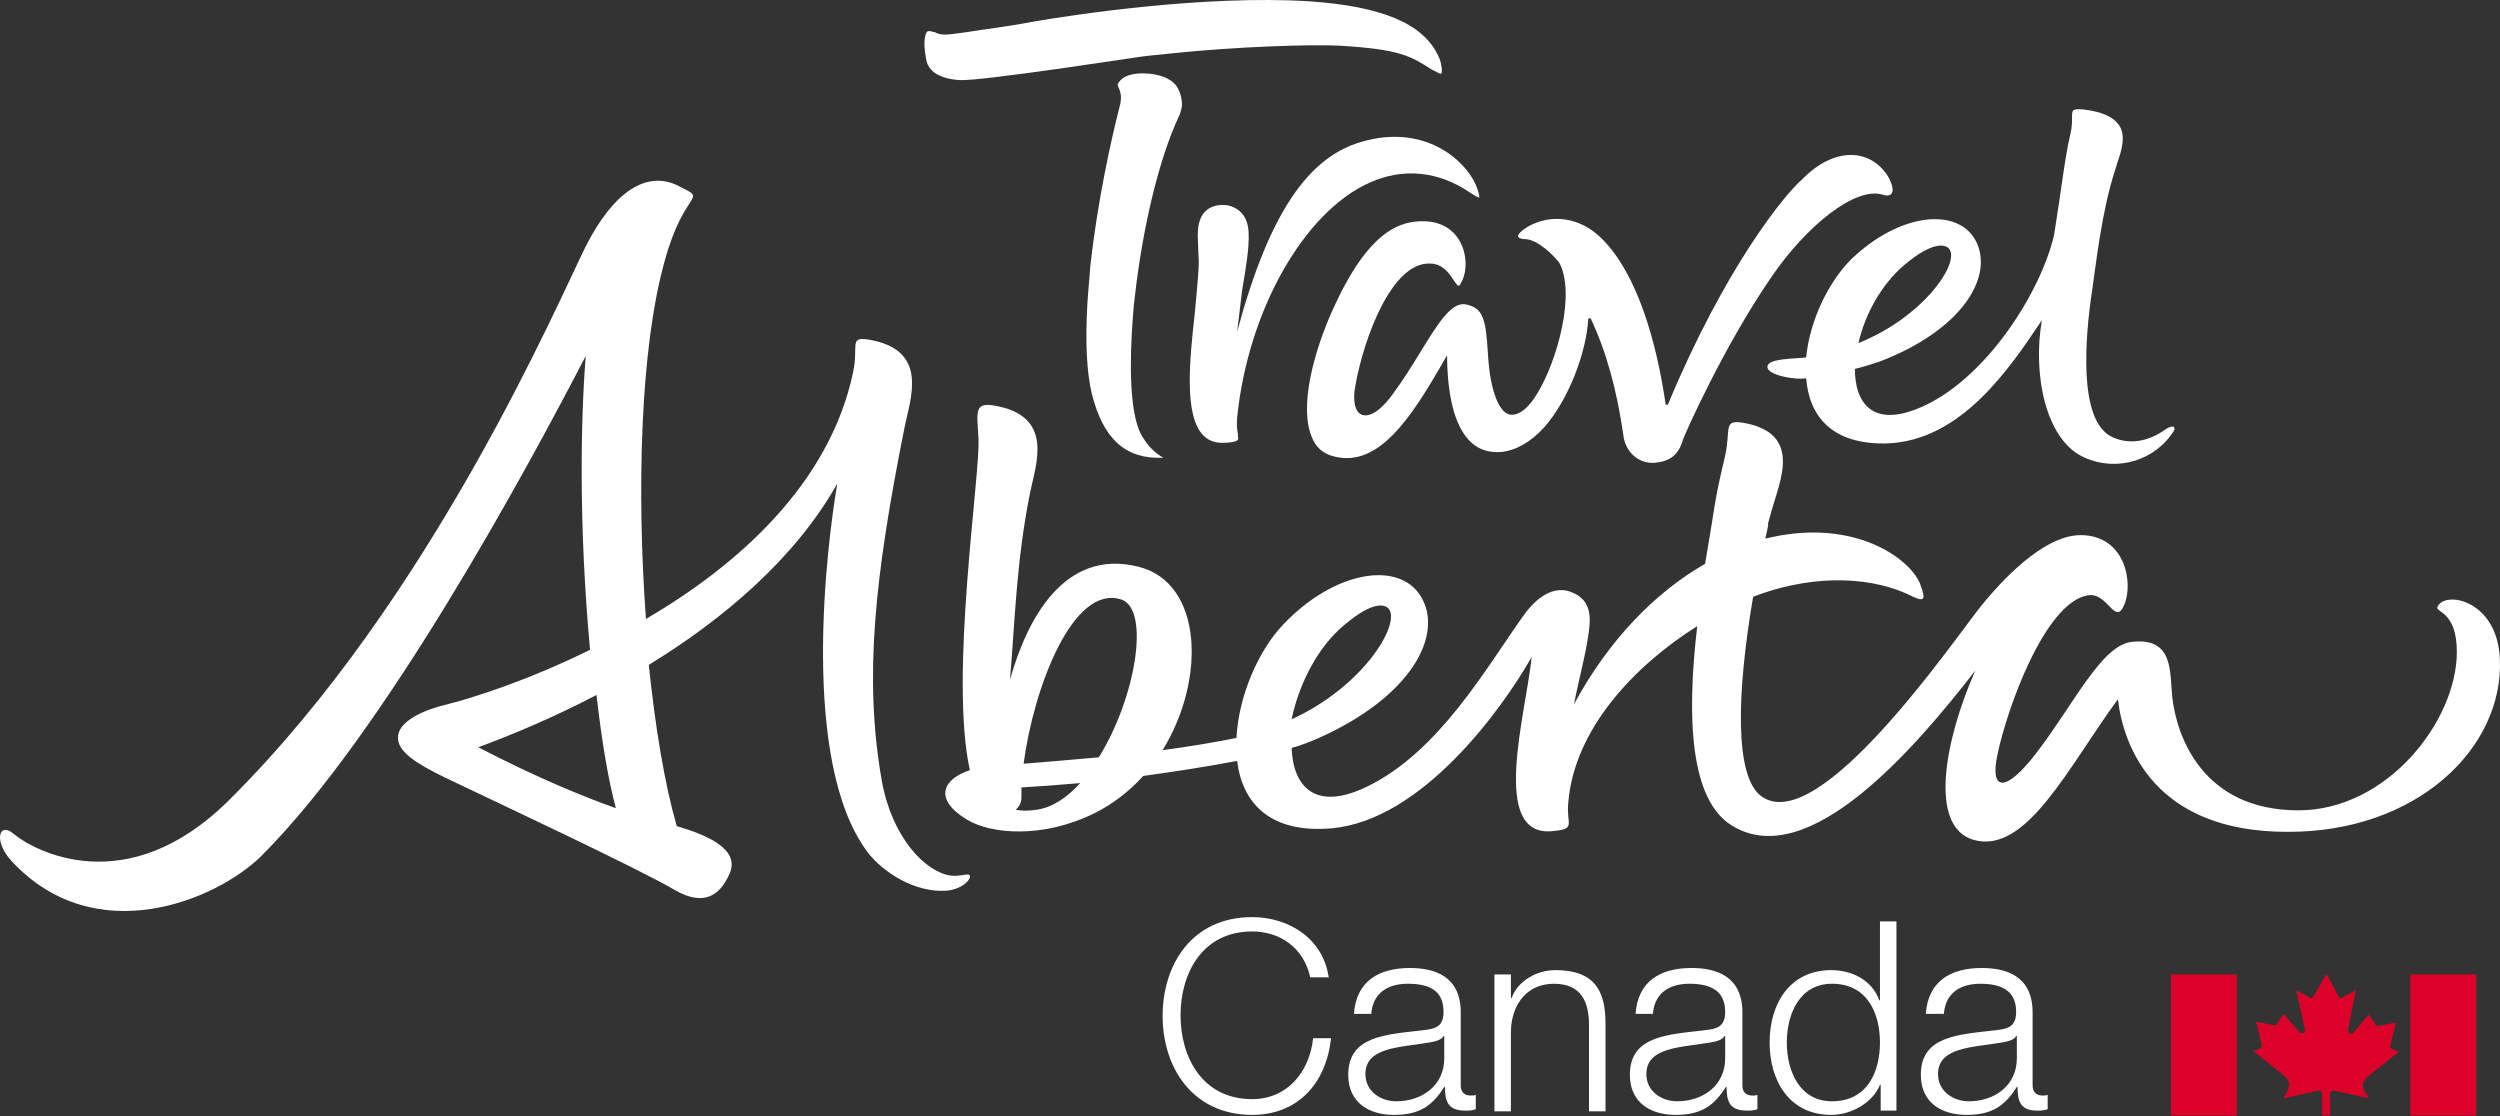 <svg xmlns="http://www.w3.org/2000/svg" fill="none" viewBox="0 0 168 75" height="75" width="168">
<rect x="0" y="0" width="168" height="75" fill="#333333" stroke="none"/>
<path fill="white" d="M89.301 65.771C88.964 63.074 86.604 61.63 84.148 61.63C80.103 61.63 78.129 64.808 78.129 68.275C78.129 71.743 80.151 74.921 84.148 74.921C87.134 74.921 89.108 72.898 89.445 69.768H88.242C88.001 72.032 86.508 73.862 84.148 73.862C80.777 73.862 79.332 71.02 79.332 68.227C79.332 65.434 80.777 62.593 84.148 62.593C86.026 62.593 87.615 63.7 88.049 65.675H89.301V65.771ZM97.054 71.117C97.054 72.947 95.561 74.006 93.828 74.006C92.768 74.006 91.757 73.332 91.757 72.176C91.757 70.346 94.117 70.394 96.043 70.057C96.332 70.009 96.862 69.913 97.006 69.624H97.054V71.117ZM92.142 68.275C92.19 66.782 93.202 66.108 94.598 66.108C95.947 66.108 97.006 66.493 97.006 67.986C97.006 68.998 96.476 69.142 95.561 69.239C93.105 69.527 90.601 69.624 90.601 72.224C90.601 74.102 91.998 74.921 93.683 74.921C95.465 74.921 96.284 74.247 97.054 73.043H97.102C97.102 74.006 97.295 74.632 98.451 74.632C98.74 74.632 98.932 74.632 99.173 74.536V73.573C99.077 73.621 98.932 73.621 98.836 73.621C98.403 73.621 98.162 73.38 98.162 72.947V68.034C98.162 65.579 96.38 65.049 94.743 65.049C92.624 65.049 91.131 65.964 90.986 68.131H92.142V68.275ZM100.425 74.68H101.533V69.287C101.581 67.457 102.64 66.108 104.422 66.108C106.252 66.108 106.782 67.312 106.782 68.901V74.68H107.89V68.757C107.89 66.542 107.119 65.193 104.519 65.193C103.218 65.193 101.966 65.964 101.581 67.071H101.533V65.482H100.425V74.68ZM115.932 71.117C115.932 72.947 114.439 74.006 112.705 74.006C111.646 74.006 110.635 73.332 110.635 72.176C110.635 70.346 112.994 70.394 114.921 70.057C115.21 70.009 115.739 69.913 115.884 69.624H115.932V71.117ZM111.068 68.275C111.116 66.782 112.127 66.108 113.524 66.108C114.824 66.108 115.932 66.493 115.932 67.986C115.932 68.998 115.402 69.142 114.487 69.239C112.031 69.527 109.527 69.624 109.527 72.224C109.527 74.102 110.924 74.921 112.609 74.921C114.391 74.921 115.21 74.247 115.98 73.043H116.028C116.028 74.006 116.221 74.632 117.377 74.632C117.666 74.632 117.858 74.632 118.099 74.536V73.573C118.003 73.621 117.858 73.621 117.762 73.621C117.328 73.621 117.088 73.38 117.088 72.947V68.034C117.088 65.579 115.306 65.049 113.668 65.049C111.55 65.049 110.057 65.964 109.912 68.131H111.068V68.275ZM120.073 70.057C120.073 68.131 120.94 66.108 123.107 66.108C125.515 66.108 126.334 68.131 126.334 70.057C126.334 71.983 125.515 74.006 123.107 74.006C120.94 74.006 120.073 71.983 120.073 70.057ZM127.441 61.919H126.334V67.216H126.286C125.804 65.868 124.456 65.193 123.059 65.193C120.266 65.193 118.918 67.457 118.918 70.057C118.918 72.658 120.266 74.921 123.059 74.921C124.408 74.921 125.852 74.102 126.334 72.898H126.382V74.632H127.441V61.919ZM135.532 71.117C135.532 72.947 134.039 74.006 132.305 74.006C131.246 74.006 130.235 73.332 130.235 72.176C130.235 70.346 132.594 70.394 134.521 70.057C134.81 70.009 135.339 69.913 135.484 69.624H135.532V71.117ZM130.62 68.275C130.668 66.782 131.679 66.108 133.076 66.108C134.376 66.108 135.484 66.493 135.484 67.986C135.484 68.998 134.954 69.142 134.039 69.239C131.583 69.527 129.079 69.624 129.079 72.224C129.079 74.102 130.475 74.921 132.161 74.921C133.943 74.921 134.761 74.247 135.532 73.043H135.58C135.58 74.006 135.773 74.632 136.88 74.632C137.169 74.632 137.362 74.632 137.603 74.536V73.573C137.506 73.621 137.362 73.621 137.266 73.621C136.832 73.621 136.591 73.38 136.591 72.947V68.034C136.591 65.579 134.809 65.049 133.172 65.049C131.053 65.049 129.56 65.964 129.416 68.131H130.62V68.275Z"></path>
<path fill="#DB0129" d="M156.047 74.969V73.477C156.047 73.38 155.95 73.284 155.806 73.284L153.446 73.814C153.783 73.284 153.832 73.043 153.832 72.85C153.832 72.658 153.687 72.465 153.543 72.321L151.424 70.635L151.809 70.491C151.905 70.443 152.002 70.394 152.002 70.25L151.616 68.661L152.868 68.902C152.965 68.902 153.061 68.805 153.109 68.661L153.446 68.131L154.506 69.335C154.554 69.431 154.602 69.431 154.698 69.431C154.795 69.431 154.891 69.335 154.891 69.191L154.313 66.542L154.939 66.879C154.987 66.927 155.276 67.072 155.324 67.072C155.373 67.072 155.421 67.023 155.517 66.879L156.336 65.434L157.106 66.879C157.154 67.023 157.251 67.072 157.347 67.072C157.395 67.072 157.588 66.927 157.684 66.879L158.31 66.542L157.78 69.239C157.78 69.335 157.877 69.48 157.973 69.48C158.021 69.48 158.117 69.431 158.166 69.383L159.177 68.179L159.562 68.709C159.659 68.902 159.707 68.95 159.803 68.95L161.007 68.709L160.622 70.298C160.622 70.394 160.718 70.539 160.814 70.539L161.2 70.683L159.081 72.369C158.936 72.465 158.792 72.754 158.792 72.899C158.792 73.091 158.84 73.284 159.177 73.814L156.865 73.284C156.721 73.284 156.576 73.38 156.576 73.477V74.969H156.047Z"></path>
<path fill="#DB0129" d="M166.401 65.482H161.97V74.969H166.401V65.482Z"></path>
<path fill="#DB0129" d="M150.316 65.482H145.886V74.969H150.316V65.482Z"></path>
<path fill="white" d="M41.385 54.31C39.217 53.539 36.135 52.287 32.138 50.217C34.353 49.398 37.147 48.242 40.084 46.701C40.469 50.072 40.903 52.48 41.385 54.31ZM65.174 58.837C65.078 58.644 64.5 58.933 63.874 58.837C62.188 58.596 59.925 56.284 59.251 52.432C58.047 45.545 58.769 38.803 60.792 28.69C61.177 26.764 62.477 23.489 58.336 22.815C57.036 22.622 57.71 23.249 57.325 25.03C55.735 32.543 49.571 37.985 43.407 41.596C42.781 32.976 43.022 23.441 44.659 17.566C46.008 12.606 47.645 13.521 45.622 12.509C43.503 11.402 41.24 12.847 39.362 16.555C37.532 20.215 29.008 40.248 15.428 53.732C8.493 60.667 2.185 57.103 0.932 56.044C-0.079 55.177 -0.464 56.525 0.788 57.874C6.422 63.941 14.609 60.474 17.595 57.488C25.878 49.205 35.461 31.435 39.362 23.923C39.025 28.161 38.88 35.288 39.651 43.667C35.461 45.738 31.657 46.942 29.875 47.375C27.949 47.857 26.745 48.676 26.745 49.542C26.697 50.505 27.997 51.324 29.875 52.239C33.198 53.828 42.974 58.403 45.333 59.8C47.404 61.004 48.415 60.041 48.993 58.789C49.812 57.103 47.597 56.14 45.478 55.514C44.659 52.673 44.033 48.868 43.6 44.678C48.56 41.645 53.424 37.551 56.265 32.495C55.543 36.733 53.761 51.18 58.288 57.248C59.299 58.596 61.514 60.041 63.681 59.848C64.789 59.704 65.27 59.029 65.174 58.837Z"></path>
<path fill="white" d="M73.842 50.891C72.253 51.035 70.568 51.179 68.786 51.324C69.46 46.219 72.109 39.188 75.383 40.296C77.31 41.018 76.298 46.942 73.842 50.891ZM69.701 54.406C69.123 54.502 68.641 54.502 68.256 54.406C68.497 54.213 68.641 53.925 68.641 53.587C68.641 53.395 68.641 53.154 68.641 52.913C69.556 52.865 70.953 52.769 72.59 52.624C71.724 53.587 70.712 54.262 69.701 54.406ZM89.975 42.319C92.094 40.392 93.105 40.489 93.394 41.018C93.972 42.174 91.516 46.171 86.797 48.338C87.23 46.219 88.338 43.86 89.975 42.319ZM167.99 44.245C167.797 40.296 164.282 39.67 163.8 40.778C163.607 41.163 165.1 41.018 165.1 43.812C165.1 48.434 160.429 54.454 154.458 54.454C147.956 54.454 146.271 49.398 145.982 46.894C145.789 45.208 146.126 42.8 143.237 43.137C141.214 43.378 139.384 47.279 136.88 50.553C134.713 53.395 133.702 53.106 134.232 50.698C134.858 47.664 137.41 40.489 140.299 40.007C141.648 39.766 142.129 42.126 142.755 40.633C143.381 39.14 142.804 35.962 139.818 35.962C137.699 35.962 135.195 38.177 133.124 40.729C131.342 42.945 122.192 56.38 118.34 53.491C116.558 52.143 116.702 46.605 117.81 40.103C122.337 38.37 126.141 38.948 128.26 39.959C129.32 40.489 129.464 40.392 129.031 39.236C128.356 37.551 124.696 34.854 119.014 36.106C118.869 36.154 118.725 36.154 118.629 36.203C119.11 34.084 118.484 36.347 119.062 34.276C119.592 32.35 121.181 29.075 117.088 28.401C115.787 28.209 116.317 28.835 115.932 30.616C115.161 33.843 115.306 33.698 114.583 37.888C111.212 39.814 108.082 43.041 105.771 47.327C106.156 45.352 106.782 43.185 106.83 41.741C106.878 40.2 105.819 39.863 105.385 39.718C104.47 39.477 103.411 39.911 102.351 41.404C99.847 44.919 96.669 50.553 91.853 52.865C88.386 54.55 86.893 52.865 86.797 50.264C87.471 50.072 88.097 49.831 88.627 49.59C94.887 46.797 97.054 42.608 95.465 40.055C93.972 37.647 89.638 38.37 86.219 41.981C84.533 43.763 83.233 46.797 83.089 49.59C81.644 49.879 79.958 50.168 78.128 50.409C81.066 45.641 80.825 39.14 76.491 38.081C71.483 36.829 68.978 41.693 67.871 45.69C68.208 41.644 68.304 37.696 69.219 33.121C69.605 31.194 70.905 27.92 66.763 27.245C65.463 27.053 65.656 27.679 65.752 29.461C65.897 31.869 63.778 45.401 65.174 51.757C63.392 52.335 62.67 53.684 64.981 55.08C66.571 56.043 70.038 56.38 73.553 54.647C74.806 54.021 75.913 53.154 76.828 52.143C78.947 51.854 81.114 51.517 83.137 51.131C83.474 53.925 85.304 56.043 89.542 55.658C95.561 55.08 100.907 47.712 102.929 44.149C102.544 47.953 100.088 56.284 104.326 55.851C105.963 55.706 105.241 55.417 105.385 53.973C105.771 48.964 109.912 44.678 114.054 42.078C113.331 48.242 113.572 53.732 116.365 55.465C121.518 58.692 128.742 50.216 132.739 45.063C130.716 49.639 129.56 55.514 132.594 56.429C136.158 57.488 138.999 51.517 142.322 46.99C142.707 50.264 144.874 55.899 153.687 55.899C162.404 55.947 168.279 50.264 167.99 44.245Z"></path>
<path fill="white" d="M69.556 1.433C67.823 1.77 66.185 1.963 64.981 2.156L64.259 2.252C63.344 2.396 63.055 2.3 62.814 2.156H62.766C62.574 2.107 62.429 2.059 62.333 2.107C62.188 2.204 61.996 2.733 62.236 3.985C62.429 5.141 63.826 5.334 64.452 5.382C65.897 5.478 76.684 3.793 76.78 3.793C76.828 3.793 77.069 3.745 78.61 3.6C83.137 3.119 88.193 2.974 90.023 3.07C94.117 3.311 94.839 3.793 96.187 4.66L96.284 4.708C96.573 4.852 96.717 4.949 96.813 4.949H96.862C96.958 4.756 96.813 4.034 96.669 3.793C95.658 1.578 92.865 0.422 87.953 0.085C80.921 -0.349 72.109 1 69.556 1.433Z"></path>
<path fill="white" d="M77.213 4.949C78.177 5.045 78.899 5.382 79.188 6.008C79.332 6.297 79.429 6.634 79.429 7.019C79.429 7.068 79.429 7.068 79.429 7.116C79.38 7.356 79.332 7.597 79.236 7.79C77.888 10.631 76.78 15.302 76.25 20.022C76.154 20.792 76.106 21.611 76.058 22.381C75.865 25.849 76.106 28.305 76.78 29.364C77.213 30.087 77.743 30.52 78.177 30.761H78.129C75.624 30.857 74.131 29.509 73.361 26.427C73.024 24.982 72.927 22.959 73.072 20.407C73.12 19.588 73.216 18.722 73.265 17.903C73.746 13.569 74.661 9.379 75.287 6.971C75.48 5.912 74.902 5.815 75.191 5.526C75.432 5.141 76.058 4.852 77.213 4.949Z"></path>
<path fill="white" d="M126.864 11.835C127.49 12.943 127.104 13.28 126.526 13.087C124.696 12.509 121.374 15.158 118.966 18.722C115.836 23.297 113.235 29.124 113.091 29.557C112.802 30.568 112.224 31.002 111.212 31.098C110.008 31.194 109.19 30.231 109.094 29.268C108.66 26.234 107.938 23.585 106.878 21.37L106.734 21.418C106.589 23.778 105.385 26.86 103.796 28.69C102.881 29.701 101.87 30.279 100.859 30.376C100.088 30.424 99.414 30.231 98.884 29.75C97.873 28.835 97.295 26.956 97.247 24.163V23.875L97.102 24.115C94.743 28.257 92.527 31.58 89.445 30.616C88.868 30.424 88.434 30.039 88.193 29.461C87.23 27.39 88.338 23.489 89.59 20.744C91.998 15.447 94.117 14.821 95.754 14.869C97.006 14.917 97.68 15.543 98.017 16.073C98.595 16.988 98.595 18.144 98.258 18.866C98.114 19.155 98.066 19.203 98.017 19.203C97.921 19.203 97.825 19.011 97.68 18.818C97.391 18.384 96.958 17.71 96.091 17.71C93.539 17.614 91.661 22.671 91.083 25.897C90.89 26.908 91.035 27.679 91.516 27.872C92.046 28.064 92.816 27.583 93.635 26.427C94.309 25.512 94.935 24.5 95.465 23.634C96.621 21.756 97.536 20.263 98.499 20.455C99.655 20.696 99.847 21.37 99.992 23.826C100.136 26.282 100.762 27.872 101.581 27.872C102.159 27.872 102.737 27.39 103.315 26.427C104.663 24.212 105.915 19.637 104.759 17.614C103.941 16.651 103.074 16.073 102.496 16.073C102.207 16.073 102.014 15.977 102.014 15.88C102.014 15.832 102.014 15.64 102.64 15.254C103.796 14.58 105.145 14.532 106.349 15.11C108.227 15.977 110.779 19.299 111.935 27.197H112.079C115.884 18.047 119.929 13.039 121.133 12.028C123.252 9.861 125.66 9.957 126.864 11.835Z"></path>
<path fill="white" d="M99.173 12.413C98.403 10.679 95.658 8.32 91.516 9.524C87.953 10.535 85.304 14.243 83.137 22.285L83.474 19.492C83.715 18.047 83.956 16.699 83.907 15.64C83.859 14.243 82.944 13.906 82.559 13.81C81.981 13.713 81.499 13.81 81.114 14.099C80.681 14.436 80.488 15.014 80.488 15.832L80.536 17.133C80.536 17.373 80.585 17.421 80.536 18.144C80.488 18.962 80.392 19.926 80.296 20.985C79.958 24.067 79.525 27.92 80.873 29.268C81.259 29.653 81.74 29.798 82.366 29.75C82.559 29.75 83.089 29.701 83.185 29.557C83.233 29.509 83.185 29.364 83.185 29.172C83.137 28.883 83.089 28.546 83.137 28.064C83.859 20.889 87.615 14.243 92.046 12.269C94.309 11.257 96.669 11.498 98.788 12.943C99.221 13.232 99.366 13.28 99.414 13.28C99.414 13.135 99.366 12.895 99.173 12.413Z"></path>
<path fill="white" d="M127.971 17.807C129.897 16.169 130.861 16.362 131.053 16.844C131.535 17.903 129.175 21.322 124.889 23.056C125.323 21.13 126.43 19.107 127.971 17.807ZM146.078 28.69C146.03 28.642 145.837 28.642 145.549 28.835C144.296 29.75 142.948 29.894 141.84 29.316C139.673 28.16 140.107 22.719 140.588 19.54C140.829 17.951 141.214 14.243 142.129 11.45L142.274 10.968C142.563 10.15 142.9 9.09 142.37 8.368C141.985 7.838 141.214 7.501 140.01 7.357C139.625 7.308 139.433 7.357 139.336 7.405C139.24 7.501 139.24 7.646 139.24 7.935C139.24 8.175 139.24 8.512 139.144 8.946C138.758 10.535 138.518 12.798 138.036 15.784C137.121 19.733 133.365 25.56 129.031 27.39C125.9 28.738 124.648 27.149 124.648 24.79C125.274 24.645 125.804 24.452 126.286 24.308C131.968 22.141 134.039 18.481 132.739 16.121C131.487 13.906 127.634 14.339 124.456 17.373C122.915 18.866 121.614 21.515 121.374 24.019C120.651 24.115 118.773 24.067 118.773 24.645C118.725 25.223 120.748 25.56 121.374 25.416C121.566 27.92 123.059 29.894 126.815 29.798C131.824 29.605 135.05 24.741 137.217 21.515C136.591 25.03 137.41 29.605 140.107 30.761C142.274 31.724 144.874 30.954 146.126 28.883C146.126 28.787 146.126 28.738 146.078 28.69Z"></path>
</svg>
